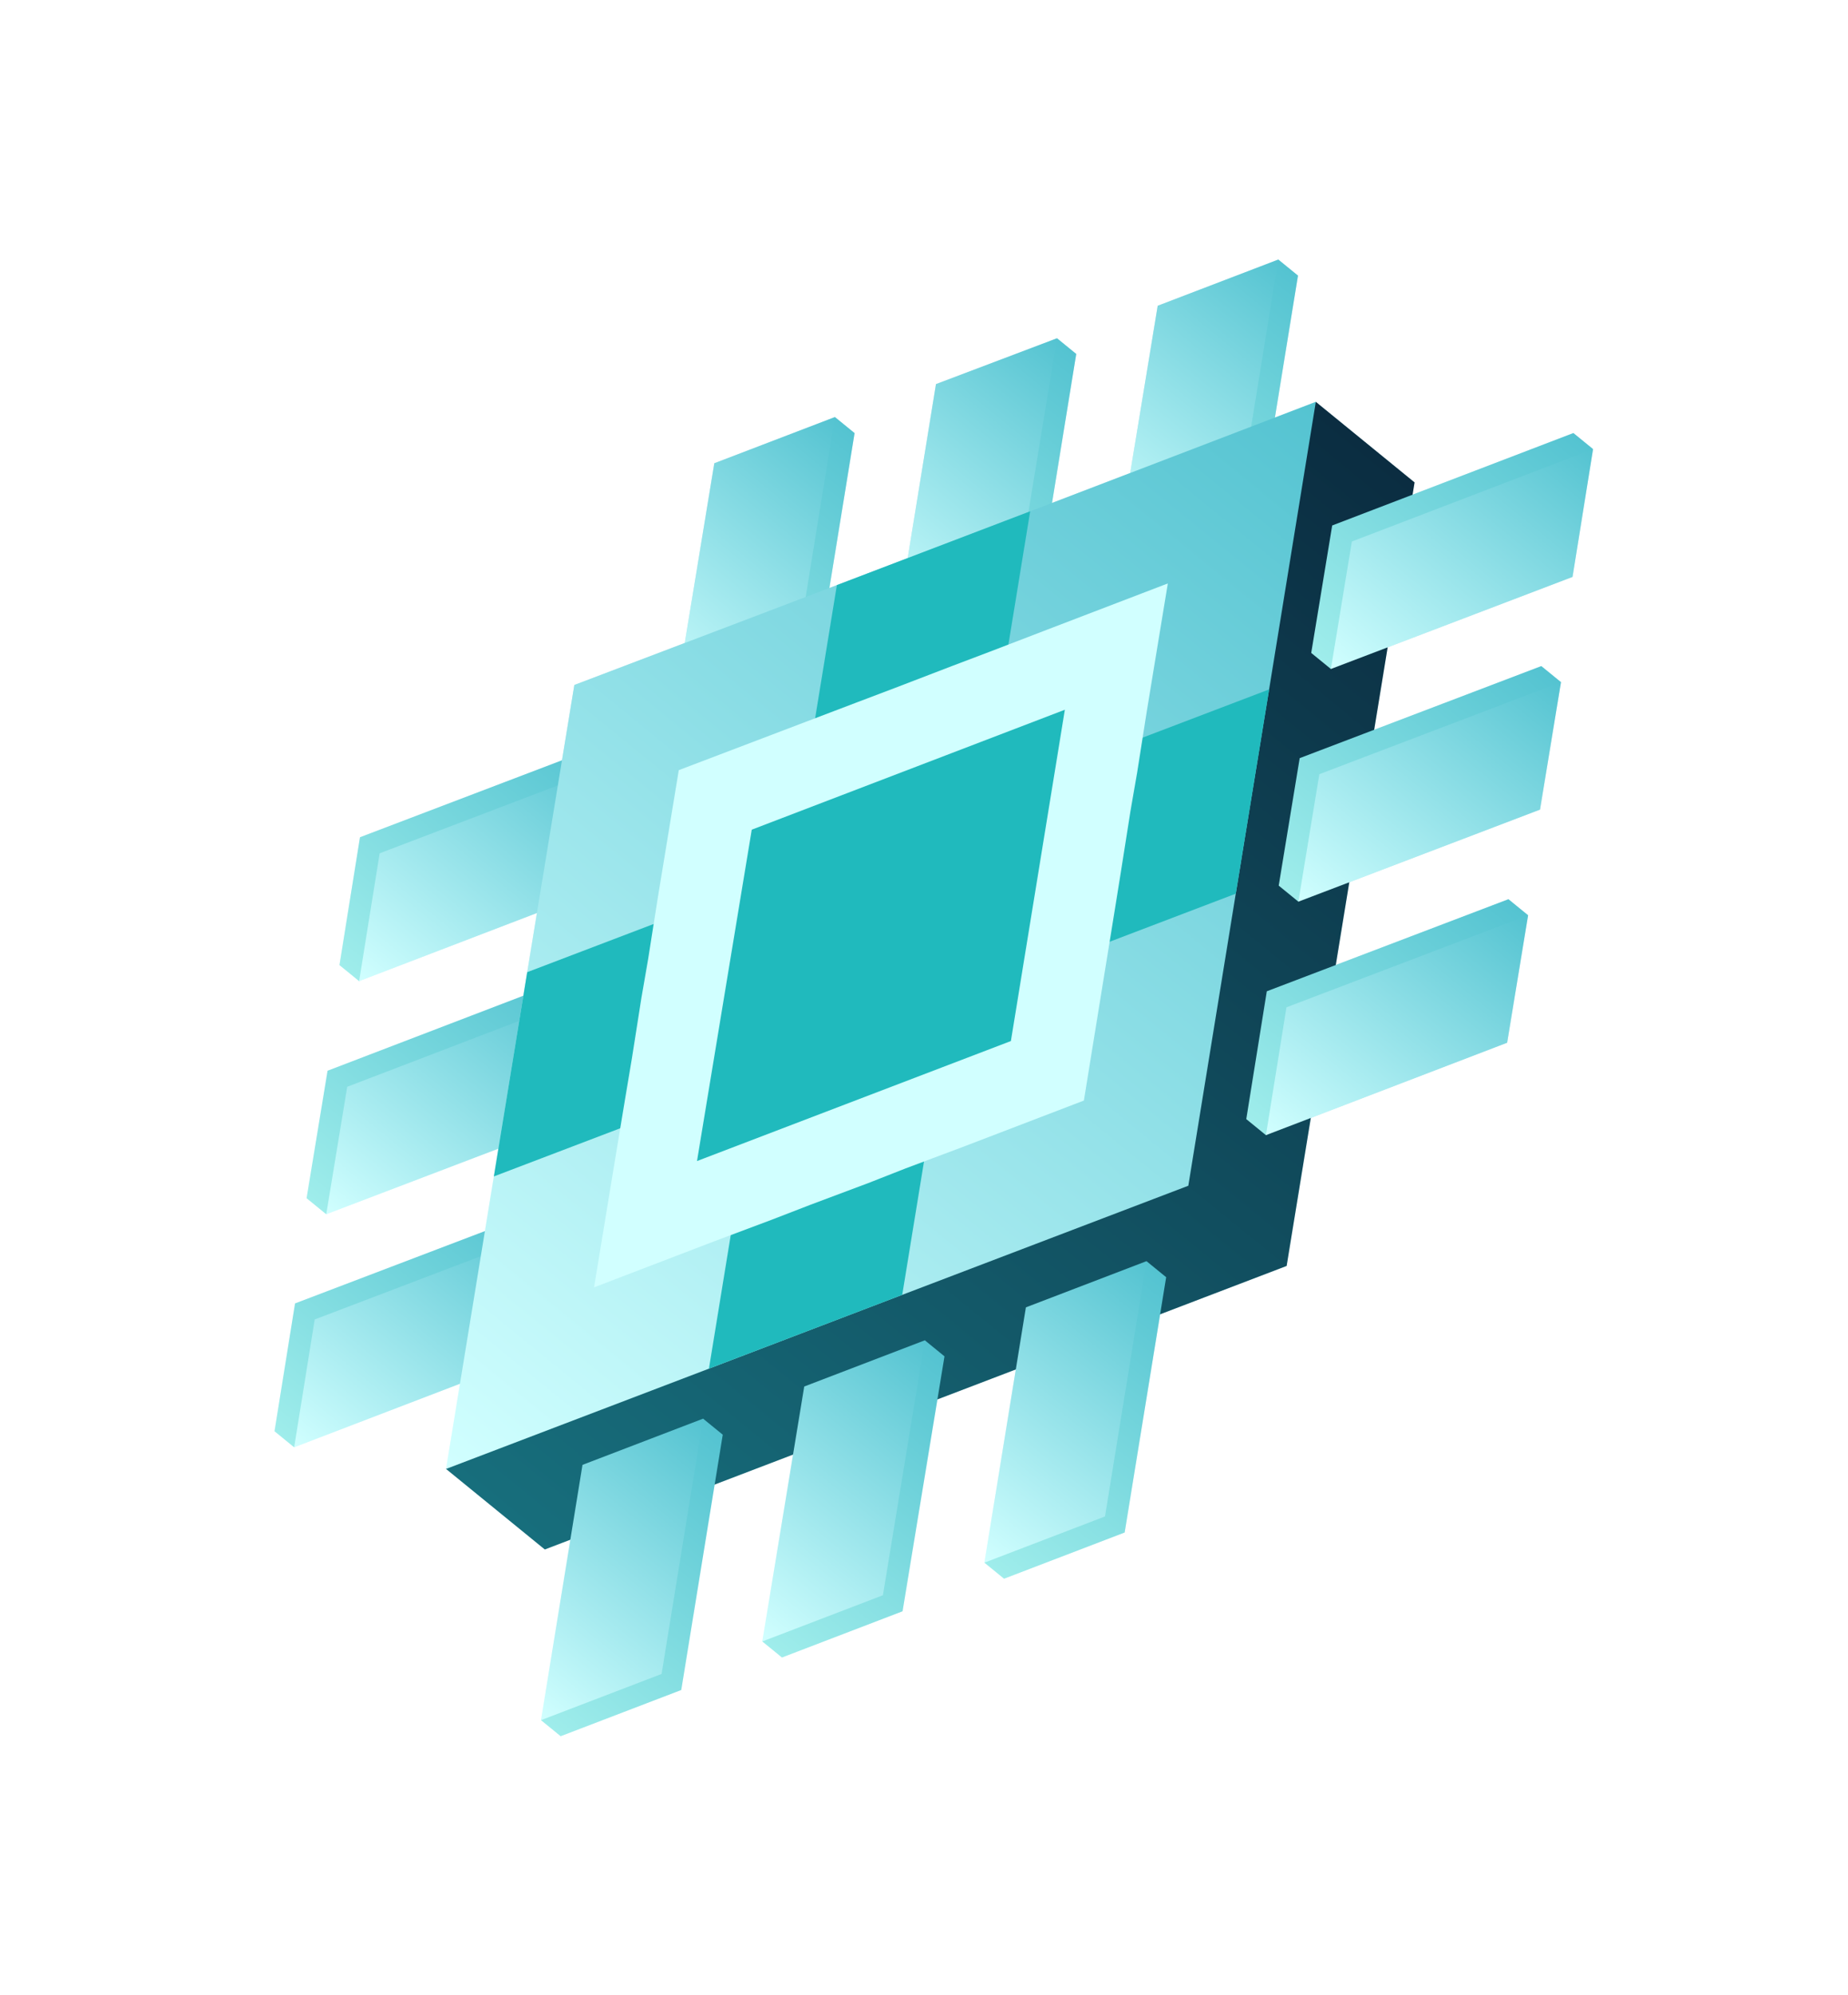 <?xml version="1.0" encoding="UTF-8"?> <svg xmlns="http://www.w3.org/2000/svg" width="177" height="191" viewBox="0 0 177 191" fill="none"> <g filter="url(#filter0_f)"> <path fill-rule="evenodd" clip-rule="evenodd" d="M46.445 117.875L47.3 112.642L47.735 109.984L31.248 116.263L29.365 114.727L31.373 102.522L50.127 95.339L50.495 93.085L51.425 87.419L34.397 93.942L32.514 92.406L34.48 80.166L53.825 72.799L55.01 65.585L65.585 61.564L68.416 44.356L79.967 39.932L81.851 41.468L79.44 56.297L80.155 56.025L86.938 53.436L89.647 36.778L101.239 32.388L103.081 33.889L100.761 48.157L108.25 45.288L110.884 29.276L122.435 24.852L124.319 26.387L122.109 39.979L126.028 38.477L135.487 46.19L135.295 47.364L150.698 41.464L152.582 43L150.616 55.239L132.907 61.984L131.619 69.874L147.626 63.778L149.509 65.314L147.501 77.519L129.233 84.476L127.94 92.397L144.477 86.099L146.36 87.635L144.352 99.84L125.547 107.043L123.233 121.212L111.116 125.842L107.719 146.734L96.168 151.159L94.284 149.623L97.292 131.124L89.785 133.993L86.447 154.278L74.896 158.703L73.013 157.167L75.956 139.277L68.449 142.145L65.251 161.815L53.7 166.239L51.816 164.703L54.625 147.427L52.181 148.361L42.721 140.649L44.054 132.494L28.175 138.576L26.292 137.04L28.258 124.801L46.445 117.875Z" fill="url(#paint0_linear)" fill-opacity="0.3"></path> </g> <path d="M50.805 119.625L49.394 128.192L33.068 134.456L28.175 138.576L26.292 137.04L28.258 124.801L51.402 115.987L53.285 117.522L50.805 119.625Z" fill="url(#paint1_linear)"></path> <path d="M28.175 138.576L51.278 129.728L53.286 117.522L30.142 126.337L28.175 138.576Z" fill="url(#paint2_linear)"></path> <path d="M53.912 97.269L52.509 105.913L36.217 112.134L31.248 116.263L29.365 114.727L31.373 102.522L54.475 93.673L56.358 95.209L53.912 97.269Z" fill="url(#paint3_linear)"></path> <path d="M31.248 116.263L54.392 107.448L56.358 95.209L33.256 104.058L31.248 116.263Z" fill="url(#paint4_linear)"></path> <path d="M57.061 74.948L55.616 83.557L39.324 89.779L34.397 93.942L32.514 92.406L34.48 80.166L57.624 71.352L59.507 72.888L57.061 74.948Z" fill="url(#paint5_linear)"></path> <path d="M34.397 93.942L57.499 85.093L59.507 72.888L36.363 81.702L34.397 93.942Z" fill="url(#paint6_linear)"></path> <path d="M78.442 42.743L70.3 45.892L67.485 63.103L64.4 68.767L66.284 70.303L77.876 65.912L81.851 41.468L79.967 39.932L78.442 42.743Z" fill="url(#paint7_linear)"></path> <path d="M64.4 68.767L68.416 44.356L79.967 39.932L75.993 64.377L64.4 68.767Z" fill="url(#paint8_linear)"></path> <path d="M99.68 35.241L91.53 38.314L88.716 55.525L85.672 61.223L87.556 62.759L99.107 58.334L103.081 33.89L101.24 32.388L99.68 35.241Z" fill="url(#paint9_linear)"></path> <path d="M85.672 61.223L89.647 36.778L101.24 32.388L97.223 56.798L85.672 61.223Z" fill="url(#paint10_linear)"></path> <path d="M120.91 27.663L112.768 30.811L109.954 48.022L106.868 53.686L108.752 55.222L120.345 50.832L124.319 26.387L122.436 24.852L120.91 27.663Z" fill="url(#paint11_linear)"></path> <path d="M106.868 53.686L110.884 29.276L122.435 24.852L118.461 49.296L106.868 53.686Z" fill="url(#paint12_linear)"></path> <path d="M112.64 54.897L64.469 73.298L56.109 124.229L42.721 140.649L52.181 148.361L123.233 121.212L135.487 46.19L126.028 38.477L112.64 54.897Z" fill="url(#paint13_linear)"></path> <path d="M126.028 38.477L121.555 66.011L118.361 85.569L113.816 113.533L86.414 123.98L67.901 131.047L42.721 140.649L47.3 112.642L50.495 93.085L55.01 65.585L80.155 56.025L98.668 48.958L126.028 38.477Z" fill="url(#paint14_linear)"></path> <path d="M98.669 48.958L86.415 123.98L67.901 131.047L80.155 56.025L98.669 48.958Z" fill="#20BABD"></path> <path d="M143.914 89.695L142.469 98.304L126.177 104.526L121.25 108.689L119.367 107.153L121.333 94.914L144.477 86.099L146.36 87.635L143.914 89.695Z" fill="url(#paint15_linear)"></path> <path d="M121.25 108.689L144.352 99.84L146.36 87.635L123.216 96.449L121.25 108.689Z" fill="url(#paint16_linear)"></path> <path d="M146.987 67.382L145.618 75.983L129.292 82.247L124.357 86.333L122.474 84.797L124.482 72.592L147.626 63.778L149.509 65.314L146.987 67.382Z" fill="url(#paint17_linear)"></path> <path d="M124.357 86.333L147.501 77.519L149.509 65.314L126.365 74.128L124.357 86.333Z" fill="url(#paint18_linear)"></path> <path d="M150.135 45.06L148.732 53.704L132.399 59.892L127.472 64.054L125.588 62.518L127.596 50.313L150.698 41.464L152.582 43L150.135 45.06Z" fill="url(#paint19_linear)"></path> <path d="M127.472 64.054L150.616 55.239L152.582 43L129.48 51.849L127.472 64.054Z" fill="url(#paint20_linear)"></path> <path d="M121.556 66.011L118.361 85.569L47.301 112.642L50.495 93.085L121.556 66.011Z" fill="#20BABD"></path> <path d="M111.853 55.863L109.844 68.068L108.928 73.893L108.27 77.691L107.353 83.515L106.737 87.347L105.786 93.214L103.813 105.377L92.261 109.801L86.741 111.872L83.153 113.281L77.632 115.351L73.969 116.768L68.448 118.839L56.897 123.263L58.905 111.058L59.863 105.268L60.514 101.393L61.43 95.569L62.088 91.771L63.005 85.947L65.013 73.741L76.53 69.359L82.085 67.246L85.714 65.871L91.193 63.767L94.823 62.392L100.302 60.287L111.853 55.863Z" fill="#D1FFFF"></path> <path d="M66.758 111.169L96.823 99.678L101.991 67.957L72.003 79.44L66.758 111.169Z" fill="#20BABD"></path> <path d="M65.824 138.722L57.674 141.795L54.826 159.047L51.817 164.703L53.7 166.239L65.251 161.815L69.225 137.37L67.342 135.835L65.824 138.722Z" fill="url(#paint21_linear)"></path> <path d="M51.816 164.703L55.791 140.259L67.342 135.835L63.367 160.279L51.816 164.703Z" fill="url(#paint22_linear)"></path> <path d="M87.054 131.143L78.871 134.258L76.098 151.503L73.013 157.167L74.896 158.703L86.447 154.278L90.463 129.868L88.58 128.332L87.054 131.143Z" fill="url(#paint23_linear)"></path> <path d="M73.012 157.167L77.029 132.757L88.58 128.332L84.564 152.743L73.012 157.167Z" fill="url(#paint24_linear)"></path> <path d="M108.326 123.599L100.142 126.714L97.328 143.925L94.285 149.623L96.168 151.159L107.719 146.734L111.694 122.29L109.81 120.754L108.326 123.599Z" fill="url(#paint25_linear)"></path> <path d="M94.284 149.623L98.259 125.178L109.81 120.754L105.836 145.198L94.284 149.623Z" fill="url(#paint26_linear)"></path> <defs> <filter id="filter0_f" x="2.292" y="0.851" width="174.29" height="189.388" filterUnits="userSpaceOnUse" color-interpolation-filters="sRGB"> <feFlood flood-opacity="0" result="BackgroundImageFix"></feFlood> <feBlend mode="normal" in="SourceGraphic" in2="BackgroundImageFix" result="shape"></feBlend> <feGaussianBlur stdDeviation="12" result="effect1_foregroundBlur"></feGaussianBlur> </filter> <linearGradient id="paint0_linear" x1="91.871" y1="147.664" x2="112.211" y2="122.718" gradientUnits="userSpaceOnUse"> <stop stop-color="#D1FFFF"></stop> <stop offset="1" stop-color="#54C3D1"></stop> </linearGradient> <linearGradient id="paint1_linear" x1="28.655" y1="138.989" x2="48.995" y2="114.043" gradientUnits="userSpaceOnUse"> <stop stop-color="#9FEDEB"></stop> <stop offset="1" stop-color="#54C3D1"></stop> </linearGradient> <linearGradient id="paint2_linear" x1="30.536" y1="140.523" x2="50.876" y2="115.577" gradientUnits="userSpaceOnUse"> <stop stop-color="#D1FFFF"></stop> <stop offset="1" stop-color="#54C3D1"></stop> </linearGradient> <linearGradient id="paint3_linear" x1="31.774" y1="116.668" x2="52.114" y2="91.722" gradientUnits="userSpaceOnUse"> <stop stop-color="#9FEDEB"></stop> <stop offset="1" stop-color="#54C3D1"></stop> </linearGradient> <linearGradient id="paint4_linear" x1="33.656" y1="118.202" x2="53.996" y2="93.255" gradientUnits="userSpaceOnUse"> <stop stop-color="#D1FFFF"></stop> <stop offset="1" stop-color="#54C3D1"></stop> </linearGradient> <linearGradient id="paint5_linear" x1="34.894" y1="94.346" x2="55.234" y2="69.4" gradientUnits="userSpaceOnUse"> <stop stop-color="#9FEDEB"></stop> <stop offset="1" stop-color="#54C3D1"></stop> </linearGradient> <linearGradient id="paint6_linear" x1="36.775" y1="95.88" x2="57.115" y2="70.934" gradientUnits="userSpaceOnUse"> <stop stop-color="#D1FFFF"></stop> <stop offset="1" stop-color="#54C3D1"></stop> </linearGradient> <linearGradient id="paint7_linear" x1="63.911" y1="68.361" x2="84.251" y2="43.415" gradientUnits="userSpaceOnUse"> <stop stop-color="#9FEDEB"></stop> <stop offset="1" stop-color="#54C3D1"></stop> </linearGradient> <linearGradient id="paint8_linear" x1="62.029" y1="66.827" x2="82.369" y2="41.881" gradientUnits="userSpaceOnUse"> <stop stop-color="#D1FFFF"></stop> <stop offset="1" stop-color="#54C3D1"></stop> </linearGradient> <linearGradient id="paint9_linear" x1="85.147" y1="60.812" x2="105.487" y2="35.865" gradientUnits="userSpaceOnUse"> <stop stop-color="#9FEDEB"></stop> <stop offset="1" stop-color="#54C3D1"></stop> </linearGradient> <linearGradient id="paint10_linear" x1="83.266" y1="59.278" x2="103.606" y2="34.331" gradientUnits="userSpaceOnUse"> <stop stop-color="#D1FFFF"></stop> <stop offset="1" stop-color="#54C3D1"></stop> </linearGradient> <linearGradient id="paint11_linear" x1="106.384" y1="53.262" x2="126.724" y2="28.316" gradientUnits="userSpaceOnUse"> <stop stop-color="#9FEDEB"></stop> <stop offset="1" stop-color="#54C3D1"></stop> </linearGradient> <linearGradient id="paint12_linear" x1="104.502" y1="51.728" x2="124.843" y2="26.782" gradientUnits="userSpaceOnUse"> <stop stop-color="#D1FFFF"></stop> <stop offset="1" stop-color="#54C3D1"></stop> </linearGradient> <linearGradient id="paint13_linear" x1="52.197" y1="148.357" x2="135.491" y2="46.202" gradientUnits="userSpaceOnUse"> <stop stop-color="#176E7C"></stop> <stop offset="1" stop-color="#0B2D41"></stop> </linearGradient> <linearGradient id="paint14_linear" x1="42.747" y1="140.65" x2="126.038" y2="38.497" gradientUnits="userSpaceOnUse"> <stop stop-color="#D1FFFF"></stop> <stop offset="1" stop-color="#54C3D1"></stop> </linearGradient> <linearGradient id="paint15_linear" x1="121.75" y1="109.098" x2="142.09" y2="84.152" gradientUnits="userSpaceOnUse"> <stop stop-color="#9FEDEB"></stop> <stop offset="1" stop-color="#54C3D1"></stop> </linearGradient> <linearGradient id="paint16_linear" x1="123.631" y1="110.632" x2="143.971" y2="85.686" gradientUnits="userSpaceOnUse"> <stop stop-color="#D1FFFF"></stop> <stop offset="1" stop-color="#54C3D1"></stop> </linearGradient> <linearGradient id="paint17_linear" x1="124.87" y1="86.776" x2="145.21" y2="61.83" gradientUnits="userSpaceOnUse"> <stop stop-color="#9FEDEB"></stop> <stop offset="1" stop-color="#54C3D1"></stop> </linearGradient> <linearGradient id="paint18_linear" x1="126.751" y1="88.31" x2="147.091" y2="63.364" gradientUnits="userSpaceOnUse"> <stop stop-color="#D1FFFF"></stop> <stop offset="1" stop-color="#54C3D1"></stop> </linearGradient> <linearGradient id="paint19_linear" x1="127.989" y1="64.455" x2="148.329" y2="39.509" gradientUnits="userSpaceOnUse"> <stop stop-color="#9FEDEB"></stop> <stop offset="1" stop-color="#54C3D1"></stop> </linearGradient> <linearGradient id="paint20_linear" x1="129.87" y1="65.989" x2="150.21" y2="41.043" gradientUnits="userSpaceOnUse"> <stop stop-color="#D1FFFF"></stop> <stop offset="1" stop-color="#54C3D1"></stop> </linearGradient> <linearGradient id="paint21_linear" x1="51.279" y1="164.297" x2="71.619" y2="139.351" gradientUnits="userSpaceOnUse"> <stop stop-color="#9FEDEB"></stop> <stop offset="1" stop-color="#54C3D1"></stop> </linearGradient> <linearGradient id="paint22_linear" x1="49.398" y1="162.763" x2="69.738" y2="137.817" gradientUnits="userSpaceOnUse"> <stop stop-color="#D1FFFF"></stop> <stop offset="1" stop-color="#54C3D1"></stop> </linearGradient> <linearGradient id="paint23_linear" x1="72.516" y1="156.747" x2="92.856" y2="131.801" gradientUnits="userSpaceOnUse"> <stop stop-color="#9FEDEB"></stop> <stop offset="1" stop-color="#54C3D1"></stop> </linearGradient> <linearGradient id="paint24_linear" x1="70.635" y1="155.213" x2="90.975" y2="130.267" gradientUnits="userSpaceOnUse"> <stop stop-color="#D1FFFF"></stop> <stop offset="1" stop-color="#54C3D1"></stop> </linearGradient> <linearGradient id="paint25_linear" x1="93.752" y1="149.198" x2="114.093" y2="124.252" gradientUnits="userSpaceOnUse"> <stop stop-color="#9FEDEB"></stop> <stop offset="1" stop-color="#54C3D1"></stop> </linearGradient> <linearGradient id="paint26_linear" x1="91.871" y1="147.664" x2="112.211" y2="122.718" gradientUnits="userSpaceOnUse"> <stop stop-color="#D1FFFF"></stop> <stop offset="1" stop-color="#54C3D1"></stop> </linearGradient> </defs> </svg> 